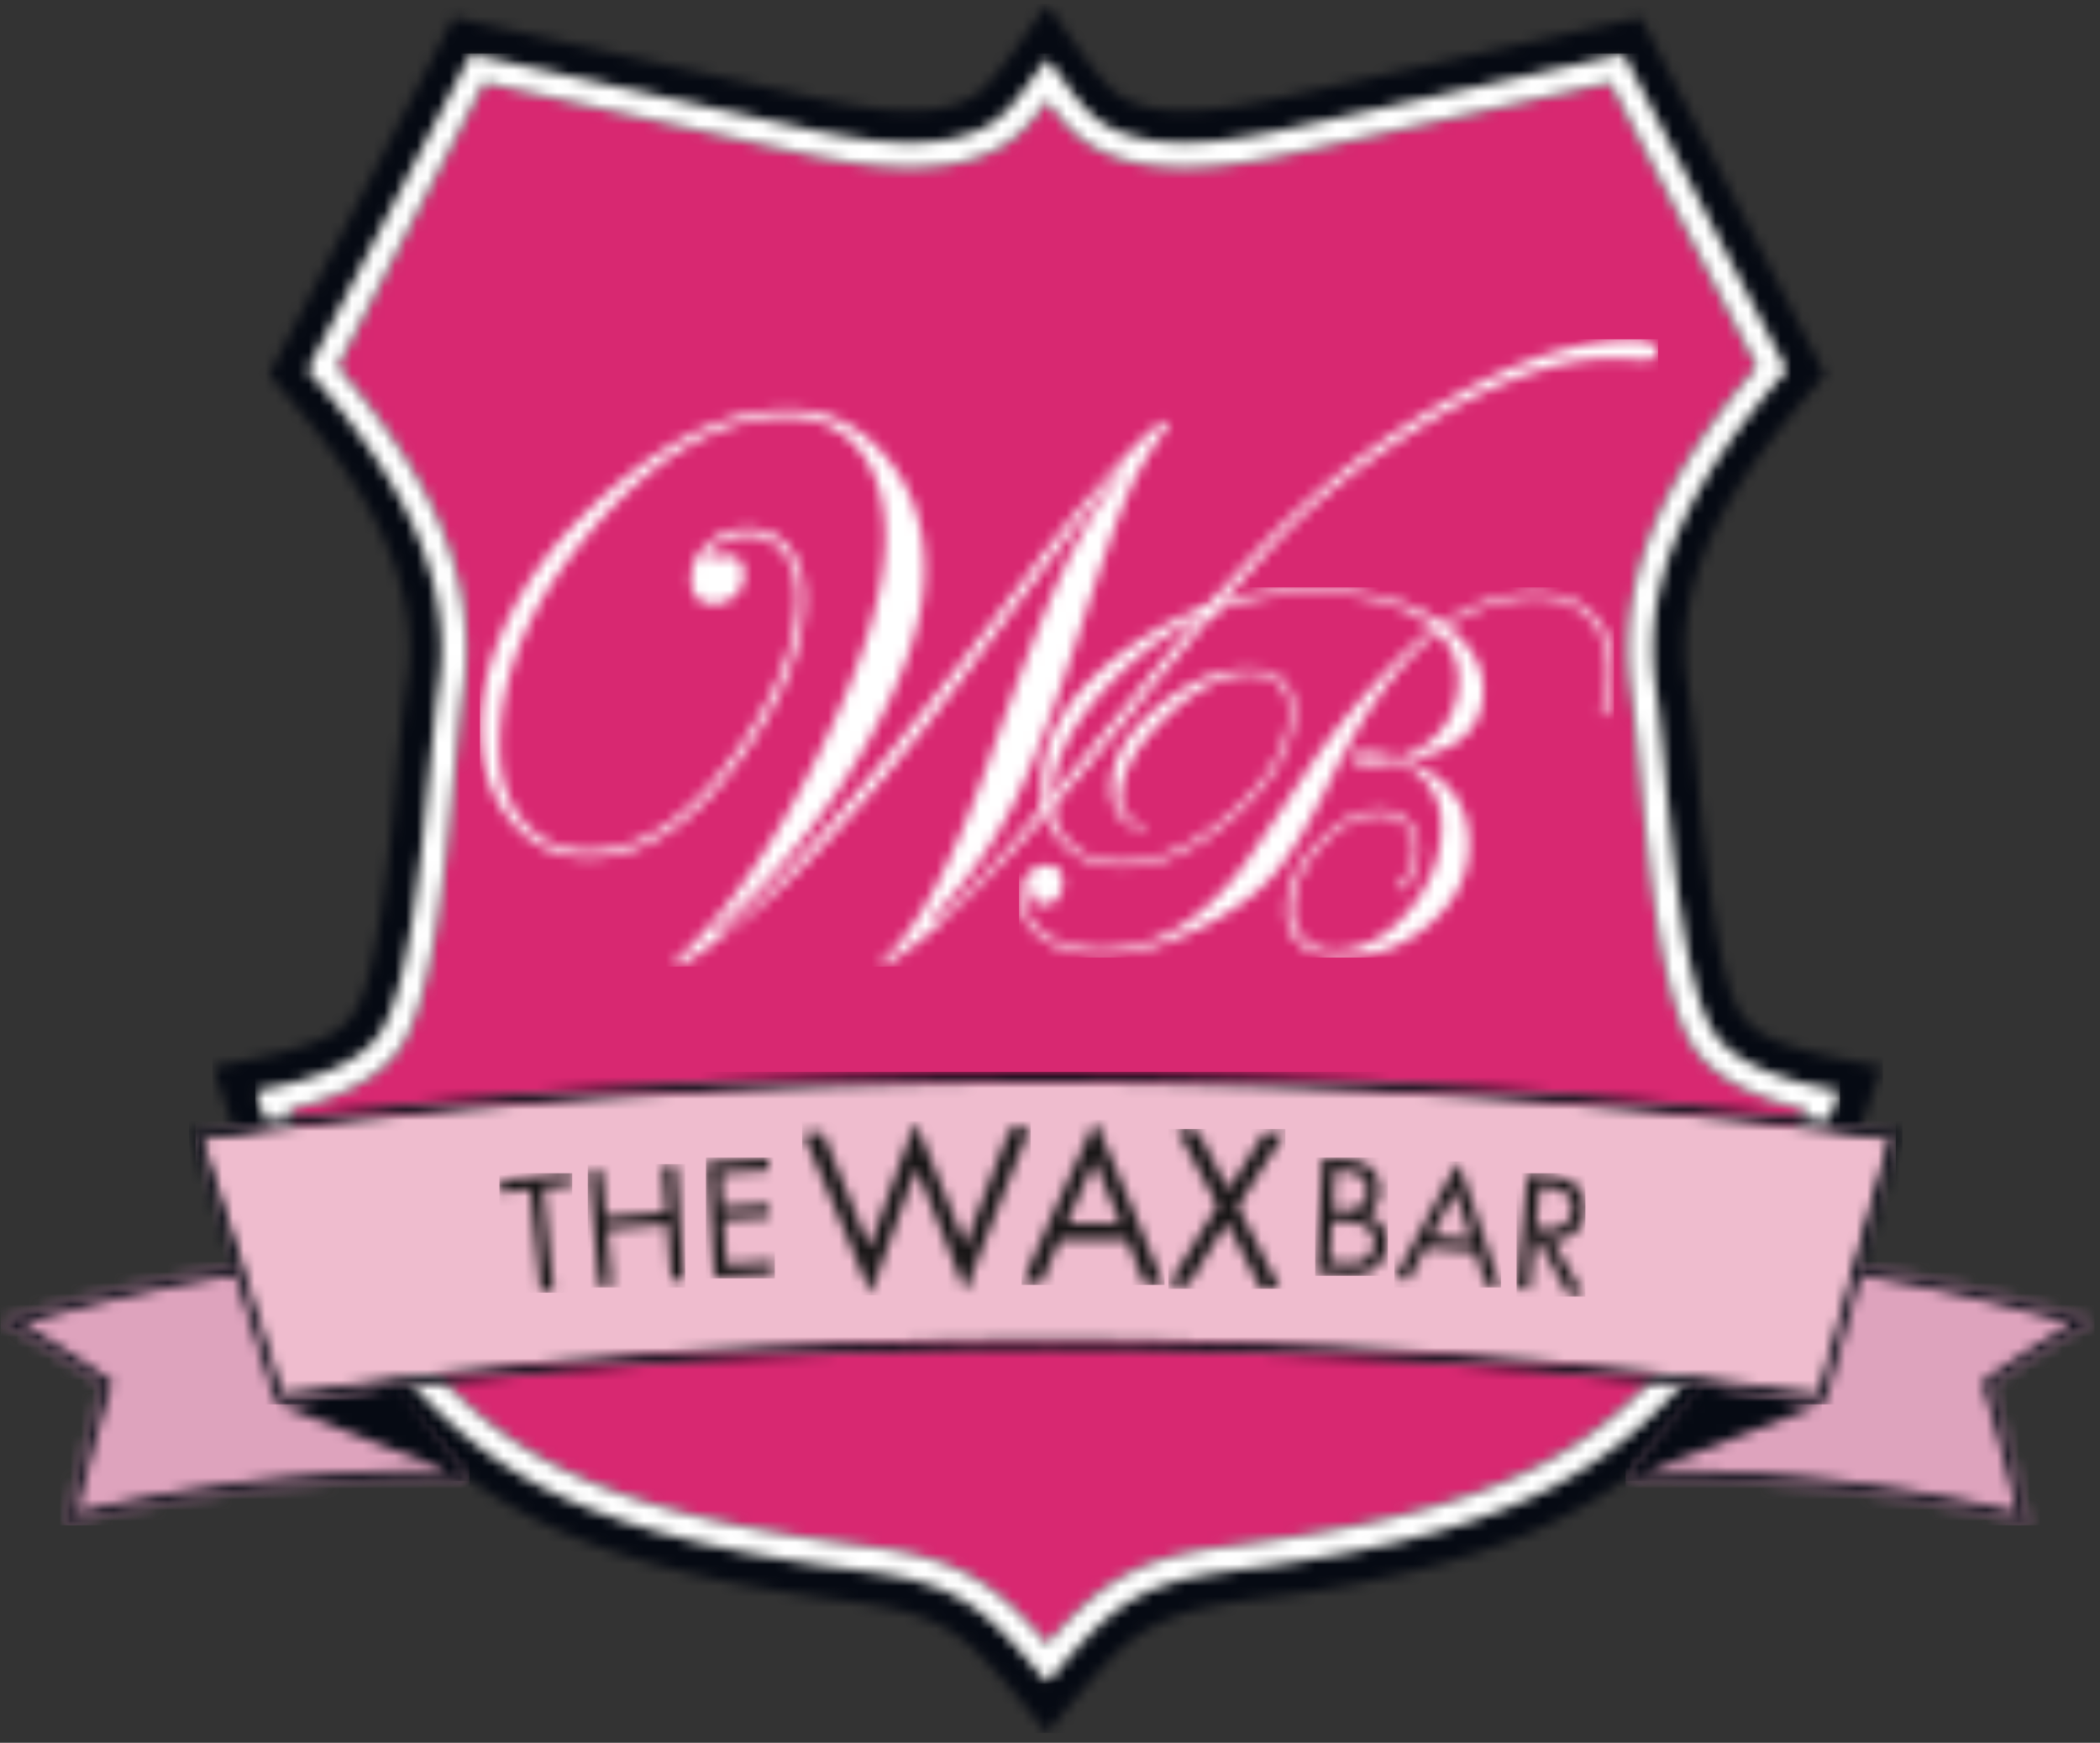 <svg width="194" height="161" viewBox="0 0 194 161" xmlns="http://www.w3.org/2000/svg" xmlns:xlink="http://www.w3.org/1999/xlink"><rect x="0" y="0" width="194" height="161" fill="#333333" stroke="none"/><title>the-waxbar-logo</title><defs><path d="M85.364 147.92c-2.318 1.418-4.262 3.492-6.762 6.474l-.864 1.03-.862-1.03c-2.5-2.982-4.446-5.056-6.754-6.474-2.302-1.422-5.048-2.258-9.158-2.792-4.972-.634-10.264-1.45-15.364-2.652-5.166-1.22-10.17-2.856-14.528-5.126-5.21-2.722-10.078-6.75-14.478-12.516-4.364-5.734-8.258-13.18-11.576-22.8l-.424-1.212 1.26-.256c2.444-.5 4.622-1.15 6.398-2.004 1.696-.822 3.016-1.822 3.858-3.074 2.652-3.946 3.766-15.56 4.604-24.32.306-3.208.584-6.046.866-7.966v.01c.696-5.072-.266-9.916-2.354-14.596-2.112-4.746-5.386-9.34-9.284-13.856l-.494-.57.348-.68L24.108 5.79l.396-.774.848.188 29.406 6.568c2.772.618 5.954 1.246 9.062 1.39 3 .142 5.898-.176 8.214-1.404 1.81-.97 2.954-2.548 4.162-4.21.156-.222.324-.446.638-.872l.904-1.218.9 1.218c.314.416.482.646.646.872 1.208 1.662 2.352 3.24 4.154 4.21 2.316 1.228 5.226 1.546 8.218 1.404 3.11-.144 6.298-.772 9.062-1.39l29.408-6.568.846-.188 14.716 28.494.344.68-.5.57c-3.896 4.516-7.164 9.11-9.278 13.856-2.086 4.68-3.046 9.524-2.364 14.596v-.01c.294 1.92.564 4.758.872 7.966.84 8.76 1.948 20.374 4.61 24.32.836 1.252 2.164 2.252 3.854 3.074 1.778.854 3.958 1.504 6.4 2.004l1.256.256-.414 1.212c-3.32 9.62-7.222 17.066-11.59 22.8-4.398 5.766-9.26 9.794-14.476 12.516-4.348 2.27-9.358 3.906-14.522 5.126-5.106 1.202-10.396 2.018-15.368 2.652-4.114.534-6.852 1.37-9.148 2.792zm61.686-51.092c-4.01-1.236-5.472-2.42-6.574-6.556-.434-1.608-.8-3.532-1.14-5.606-.34-2.182-.644-4.546-.898-6.912-.552-4.968-.824-10.05-1.574-14.998-.324-2.126-.232-4.378.124-6.492v.006c.188-1.096.446-2.174.786-3.242 1.608-5.152 4.726-9.798 8.098-13.966A150.95 150.95 0 0 1 149.29 35l.336-.39-.236-.444-16.546-32.058-.266-.52-.562.132a14179.04 14179.04 0 0 0-19.672 4.394L100.07 8.848c-1.406.314-2.836.61-4.266.848-3.78.616-9.59 1.316-12.464-1.812-2.09-2.282-3.758-4.966-5.602-7.448-1.846 2.482-3.516 5.166-5.606 7.448-2.866 3.128-8.68 2.428-12.46 1.812a78.15 78.15 0 0 1-4.268-.848c-4.088-.912-8.178-1.822-12.272-2.734-6.558-1.47-13.108-2.932-19.668-4.394l-.562-.132-.27.52-16.55 32.058-.228.444.33.39a167.637 167.637 0 0 1 3.424 4.062c3.366 4.168 6.488 8.814 8.1 13.966.332 1.068.596 2.146.782 3.242v-.006c.364 2.114.448 4.362.128 6.492-.752 4.948-1.03 10.03-1.574 14.998-.26 2.366-.556 4.73-.906 6.912-.33 2.074-.698 3.998-1.132 5.606-1.102 4.136-2.57 5.32-6.584 6.556-2.53.788-5.182 1.218-7.782 1.748 1.078 3.13 2.162 6.258 3.38 9.34 3.272 8.336 7.61 16.41 13.784 22.982 5.424 5.784 11.798 9.664 19.254 12.246 5.118 1.768 10.446 2.936 15.782 3.832 1.274.21 2.566.418 3.858.6 5.498.794 10.398.99 14.632 5.134 2.318 2.28 4.314 4.882 6.408 7.378 2.09-2.496 4.094-5.098 6.418-7.378 4.95-4.864 12.052-4.652 18.484-5.734 5.332-.896 10.664-2.064 15.786-3.832 7.446-2.582 13.82-6.462 19.25-12.246 6.172-6.572 10.504-14.646 13.784-22.982 1.208-3.082 2.298-6.21 3.376-9.34-2.602-.53-5.25-.96-7.786-1.748z" id="a"/><path d="M130.09 116.462c4.038-5.3 7.68-12.158 10.816-20.968-2.11-.496-4.02-1.112-5.66-1.906-2.038-.984-3.668-2.238-4.754-3.844-2.972-4.422-4.114-16.362-4.968-25.364-.302-3.11-.56-5.86-.864-7.846v-.014c-.75-5.532.286-10.778 2.532-15.818 2.128-4.772 5.336-9.354 9.14-13.836L122.766.594 94.2 6.974c-2.892.64-6.208 1.302-9.442 1.45-3.348.15-6.64-.224-9.376-1.686-2.124-1.128-3.384-2.752-4.644-4.478-1.256 1.726-2.52 3.35-4.642 4.478-2.738 1.462-6.028 1.836-9.374 1.686-3.238-.148-6.556-.81-9.452-1.45L18.712.594 5.146 26.866c3.802 4.482 7.012 9.064 9.144 13.836 2.242 5.04 3.274 10.286 2.526 15.818v.014c-.304 1.986-.562 4.736-.858 7.846-.86 9.002-2.006 20.942-4.984 25.364-1.072 1.606-2.706 2.86-4.742 3.844-1.636.794-3.546 1.41-5.664 1.906 3.142 8.81 6.78 15.668 10.818 20.968 4.18 5.49 8.794 9.306 13.726 11.88 4.174 2.176 9.006 3.75 13.998 4.93 5.06 1.2 10.258 2 15.14 2.628 4.458.576 7.462 1.498 10.046 3.102 2.298 1.418 4.196 3.314 6.442 5.922 2.246-2.608 4.148-4.508 6.442-5.922 2.586-1.604 5.598-2.526 10.046-3.102 4.88-.628 10.078-1.428 15.142-2.628 4.992-1.18 9.824-2.754 13.996-4.93 4.936-2.574 9.546-6.39 13.726-11.88z" id="c"/><path d="M90.226 137.9c-4.448.576-7.46 1.498-10.046 3.102-2.29 1.414-4.196 3.314-6.442 5.922-2.244-2.608-4.142-4.504-6.442-5.922-2.584-1.604-5.586-2.526-10.044-3.102-4.882-.628-10.08-1.428-15.142-2.628-4.99-1.18-9.824-2.754-13.996-4.93-4.932-2.574-9.548-6.39-13.726-11.88-4.038-5.3-7.678-12.158-10.82-20.968 2.118-.496 4.03-1.112 5.666-1.906 2.036-.984 3.67-2.238 4.742-3.844 2.978-4.422 4.124-16.362 4.982-25.364.298-3.11.556-5.86.858-7.846v-.014c.75-5.532-.284-10.778-2.524-15.818-2.134-4.772-5.342-9.354-9.146-13.836L21.712 2.594l28.558 6.38c2.898.64 6.214 1.302 9.454 1.45 3.346.15 6.636-.224 9.374-1.686 2.12-1.128 3.386-2.752 4.64-4.478C75 5.986 76.262 7.61 78.386 8.738c2.732 1.462 6.024 1.836 9.372 1.686 3.234-.148 6.55-.81 9.446-1.45l28.562-6.38 13.57 26.272c-3.804 4.482-7.016 9.064-9.14 13.836-2.25 5.04-3.282 10.286-2.532 15.818v.014c.3 1.986.558 4.736.86 7.846.854 9.002 1.996 20.942 4.972 25.364 1.082 1.606 2.712 2.86 4.75 3.844 1.64.794 3.55 1.41 5.664 1.906-3.14 8.81-6.782 15.668-10.82 20.968-4.176 5.49-8.786 9.306-13.726 11.88-4.172 2.176-9 3.75-13.996 4.93-5.06 1.2-10.262 2-15.142 2.628zm30.176-5.55c5.22-2.722 10.078-6.75 14.476-12.516 4.368-5.734 8.274-13.18 11.594-22.8l.41-1.212-1.254-.256c-2.444-.5-4.62-1.15-6.398-2.004-1.694-.822-3.02-1.822-3.854-3.074-2.666-3.946-3.77-15.56-4.614-24.32-.304-3.208-.578-6.046-.868-7.966v.01c-.686-5.072.274-9.916 2.36-14.596 2.118-4.746 5.386-9.34 9.282-13.856l.5-.57-.348-.68L126.972.016l-.846.188-29.404 6.568c-2.768.618-5.952 1.246-9.062 1.39-2.996.142-5.906-.176-8.218-1.404-1.806-.97-2.95-2.548-4.156-4.21a51.38 51.38 0 0 0-.646-.872L73.738.458l-.902 1.218c-.314.426-.484.65-.64.872-1.206 1.662-2.352 3.24-4.16 4.21-2.316 1.228-5.216 1.546-8.214 1.404-3.11-.144-6.29-.772-9.062-1.39L21.354.204l-.848-.188-.398.774L5.796 28.51l-.346.68.494.57c3.896 4.516 7.172 9.11 9.282 13.856 2.09 4.68 3.052 9.524 2.354 14.596v-.01c-.28 1.92-.558 4.758-.864 7.966-.838 8.76-1.952 20.374-4.604 24.32-.842 1.252-2.162 2.252-3.86 3.074-1.776.854-3.954 1.504-6.396 2.004l-1.262.256.424 1.212c3.318 9.62 7.214 17.066 11.578 22.8 4.4 5.766 9.266 9.794 14.476 12.516 4.36 2.27 9.364 3.906 14.53 5.126 5.1 1.202 10.392 2.018 15.362 2.652 4.112.534 6.856 1.37 9.16 2.792 2.306 1.418 4.252 3.492 6.754 6.474l.86 1.03.866-1.03c2.498-2.982 4.446-5.056 6.76-6.474 2.296-1.422 5.034-2.258 9.148-2.792 4.976-.634 10.262-1.45 15.37-2.652 5.164-1.22 10.172-2.856 14.52-5.126z" id="e"/><path d="M.06 6.057c3.22 1.88 6.322 3.86 9.304 5.925a222.692 222.692 0 0 0-3.422 12.912c12.008-2.99 24.56-4.426 37.34-4.168C37.586 13.64 31 6.882 23.564.628A160.563 160.563 0 0 0 .06 6.022v.035z" id="g"/><path d="M.06 6.022A160.563 160.563 0 0 1 23.564.628C31 6.882 37.586 13.64 43.282 20.726c-.984-.02-1.966-.028-2.944-.028a142.444 142.444 0 0 0-34.396 4.196 221.842 221.842 0 0 1 3.422-12.912A142.308 142.308 0 0 0 .06 6.057v-.035zm23.254-4.504c6.67 5.636 12.776 11.8 18.176 18.34-.384 0-.77-.004-1.152-.004a143.758 143.758 0 0 0-33.262 3.894 226.832 226.832 0 0 1 3.094-11.526l.174-.582-.5-.348a145.892 145.892 0 0 0-7.752-5.008 160.964 160.964 0 0 1 21.222-4.766z" id="i"/><path d="M.518 1.686l17.898 7.032S12.174.264 11.936.058C11.698-.154.518 1.686.518 1.686z" id="k"/><path d="M.196 20.73a142.616 142.616 0 0 1 37.34 4.164 228.528 228.528 0 0 0-3.422-12.912 141.215 141.215 0 0 1 9.344-5.944A161.078 161.078 0 0 0 19.91.628C12.476 6.882 5.89 13.64.196 20.73z" id="m"/><path d="M19.91.628C12.476 6.882 5.89 13.64.196 20.73a142.677 142.677 0 0 1 37.34 4.164 224.685 224.685 0 0 0-3.422-12.91 141.234 141.234 0 0 1 9.344-5.946A161.197 161.197 0 0 0 19.91.628zm.25.89a161.67 161.67 0 0 1 21.226 4.768 145.633 145.633 0 0 0-7.754 5.006l-.5.348.172.586a220.724 220.724 0 0 1 3.094 11.526 143.502 143.502 0 0 0-33.262-3.894c-.382 0-.764 0-1.148.004C7.386 13.322 13.492 7.158 20.16 1.518z" id="o"/><path d="M18.282 2.702L.14 9.718S6.746 1.154 6.984.948c.238-.212 11.298 1.754 11.298 1.754z" id="q"/><path d="M7.826 30.244A2842.262 2842.262 0 0 0 .094 5.838c51.59-7.046 105.208-7.046 157.044 0a2696.604 2696.604 0 0 0-6.874 24.406c-47.024-6.718-95.652-6.718-142.438 0z" id="s"/><path d="M79.948 24.784c23.898 0 47.87 1.676 71.018 4.984l6.622-23.574C132.146 2.734 105.798.976 79.53.976c-26.266 0-52.554 1.758-77.874 5.218l7.45 23.574c23.03-3.308 46.944-4.984 70.842-4.984zm71.608 5.938l-.41-.064c-23.19-3.34-47.226-5.03-71.184-5.03-23.956 0-47.93 1.69-71.006 5.03l-.408.064L.53 5.48l.43-.06C26.492 1.912 53.014.134 79.516.134c26.502 0 53.088 1.778 78.744 5.286l.43.06-7.134 25.242z" id="u"/><path d="M109.078 1.382c0 .586-.356.876-1.066.876h-.48c-.716-.094-1.61-.14-2.684-.14-5.278 0-11.64 2.42-19.098 7.256-4.246 2.76-7.796 5.586-10.664 8.484-2.96 2.97-7.95 8.8-14.964 17.494-8.49 10.494-15.118 17.53-19.888 21.104-1.586 1.192-2.5 1.788-2.754 1.788-.126 0-.2-.046-.226-.14 0-.024.334-.374 1-1.05 2.916-3.016 5.922-8.888 9.024-17.608 2.778-7.786 4.978-13.468 6.592-17.044 1.622-3.58 3.352-6.562 5.188-8.946.434-.56.656-.878.656-.948-.164-.044-.334.048-.514.282l-.348.352-.86 1.086C56.5 16.122 53 20.764 47.496 28.152c-8.7 11.996-16.326 20.622-22.89 25.882-3.528 2.808-5.584 4.21-6.158 4.21-.124-.046-.198-.116-.224-.21 0-.068.15-.234.446-.492 4.498-4.18 8.804-10.464 12.922-18.842 4.12-8.38 6.18-15.07 6.18-20.072 0-3.41-.816-6.116-2.444-8.116-1.63-1.998-3.854-2.996-6.674-2.996-5.946 0-11.848 3.376-17.71 10.128-5.858 6.752-8.79 13.564-8.79 20.428 0 2.852.762 5.156 2.288 6.908 1.524 1.752 3.516 2.626 5.968 2.626 5.186 0 10.096-3.608 14.73-10.828 3.008-4.694 4.51-8.878 4.51-12.544 0-1.73-.416-3.122-1.258-4.172-.836-1.054-1.942-1.576-3.318-1.576-.828 0-1.63.202-2.41.612-.782.408-1.168.822-1.168 1.244 0 .142.066.212.202.212.072 0 .184-.024.344-.07.574-.094.954-.142 1.136-.142 1.036 0 1.552.596 1.552 1.788 0 .724-.278 1.35-.828 1.874-.552.526-1.194.788-1.926.788-1.424 0-2.134-.782-2.134-2.348 0-1.238.528-2.316 1.582-3.24 1.056-.924 2.27-1.384 3.65-1.384 1.582 0 2.85.584 3.804 1.75.948 1.17 1.426 2.724 1.426 4.664 0 4.392-1.976 9.342-5.92 14.858-4.38 6.072-9.062 9.11-14.042 9.11-2.89 0-5.27-1.128-7.14-3.386C1.334 42.558.4 39.71.4 36.268c0-3.222.842-6.582 2.526-10.086 1.688-3.502 4-6.688 6.934-9.562 6.586-6.512 12.906-9.772 18.964-9.772 3.556 0 6.542 1.424 8.966 4.272 2.418 2.846 3.63 6.348 3.63 10.502 0 4.466-1.814 9.886-5.438 16.26-3.626 6.372-8.018 11.852-13.182 16.438-.504.468-.758.726-.758.768.026.094.072.142.136.142.714 0 2.998-2.032 6.852-6.102 5.466-5.776 12.844-14.894 22.14-27.358 2.662-3.574 5.284-6.78 7.85-9.61 2.57-2.828 4.156-4.242 4.754-4.242.136 0 .206.076.206.23 0 .07-.07.186-.206.348-1.446 1.964-2.622 3.962-3.516 5.994-1.008 2.316-2.536 6.664-4.582 13.042-2.248 6.966-4.294 12.274-6.126 15.918a43.097 43.097 0 0 1-7.272 10.204 2.392 2.392 0 0 1-.134.244c.022.07.066.12.134.142.39 0 2.032-1.53 4.924-4.594 2.018-2.126 7.66-8.904 16.93-20.334 4.798-5.912 9.086-10.58 12.872-14.004 3.79-3.424 8.046-6.48 12.77-9.168C96.218 2.246 101.84.402 106.636.402c1.626 0 2.442.326 2.442.98z" id="w"/><path d="M55.086 7.84c0 .844-.11 1.768-.336 2.774-.222 1.008-.442 1.512-.648 1.512-.164 0-.242-.084-.242-.244a.72.72 0 0 1 .046-.222c.438-1.134.656-2.36.656-3.674 0-2.046-.608-3.688-1.824-4.928-1.222-1.244-2.828-1.864-4.828-1.864-2.676 0-5.442.884-8.28 2.654 2.268 1.686 3.406 3.658 3.406 5.916 0 3.618-2.458 5.768-7.376 6.45 4.04 1.414 6.062 4.002 6.062 7.766 0 2.79-1.186 5.234-3.566 7.328-2.378 2.094-5.156 3.14-8.34 3.14-1.522 0-2.738-.394-3.64-1.18-.898-.788-1.352-1.856-1.352-3.198 0-2.082.958-4.14 2.864-6.176 1.906-2.036 3.824-3.056 5.758-3.056 1.07 0 1.944.336 2.628 1.012.68.672 1.024 1.538 1.024 2.594 0 .63-.196 1.418-.586 2.36-.39.94-.708 1.414-.95 1.414-.176 0-.266-.066-.266-.198 0-.064.028-.16.094-.29.844-1.236 1.27-2.346 1.27-3.334 0-.928-.3-1.674-.902-2.242-.598-.57-1.382-.852-2.356-.852-1.832 0-3.616.966-5.366 2.898-1.75 1.93-2.622 3.904-2.622 5.914 0 1.072.364 1.964 1.09 2.678.726.714 1.636 1.072 2.722 1.072 2.482 0 4.75-1.206 6.818-3.616 2.066-2.41 3.096-5.06 3.096-7.948 0-2.696-1.296-4.672-3.894-5.94l-1.414.17a9.488 9.488 0 0 1-1.168.072c-1.234 0-1.848-.198-1.848-.608 0-.292.512-.436 1.536-.436.726 0 1.692.144 2.894.436 1.688-.518 3.02-1.426 4.008-2.726.976-1.298 1.468-2.79 1.468-4.48 0-1.622-.624-3.092-1.874-4.404-3.552 2.724-6.894 7.352-10.028 13.874-1.934 4.01-3.698 6.912-5.308 8.718-1.558 1.734-3.774 3.32-6.644 4.746-3.396 1.656-6.418 2.484-9.082 2.484-2.176 0-3.986-.5-5.432-1.5C.912 31.71.188 30.464.188 28.972c0-.828.248-1.544.744-2.144.494-.6 1.082-.902 1.764-.902.99 0 1.486.554 1.486 1.654 0 .556-.168 1.024-.5 1.414-.334.392-.744.586-1.23.586-.842 0-1.25-.436-1.216-1.316.018-.36-.016-.534-.098-.534-.26 0-.386.428-.386 1.288 0 1.348.658 2.468 1.982 3.362 1.324.892 2.988 1.338 5 1.338 3.56 0 6.778-1.314 9.668-3.946a25.025 25.025 0 0 0 3.262-3.566c.926-1.242 3.044-4.394 6.356-9.458 1.606-2.418 3.534-4.874 5.792-7.374 2.254-2.5 4.146-4.278 5.668-5.332C35.918 1.884 32.204.804 27.336.804 20.484.804 14.532 3.28 9.468 8.23 5.31 12.286 3.23 16.108 3.23 19.694c0 1.818.586 3.262 1.758 4.334 1.164 1.072 2.746 1.608 4.746 1.608 3.262 0 6.634-1.566 10.114-4.7 3.48-3.13 5.218-6.176 5.218-9.128 0-2.352-1.202-3.53-3.62-3.53s-5.012 1.342-7.778 4.026c-2.77 2.682-4.156 5.208-4.156 7.574 0 .584.2 1.088.586 1.51.39.424.844.632 1.364.632.276.05.414.114.414.196 0 .144-.154.216-.462.216-.782 0-1.438-.352-1.972-1.058-.536-.704-.806-1.566-.806-2.59 0-2.512 1.392-4.964 4.164-7.356 2.778-2.392 5.622-3.588 8.548-3.588 2.788 0 4.184 1.29 4.184 3.87 0 3.15-1.778 6.328-5.328 9.542-3.56 3.216-7.064 4.822-10.52 4.822-2.258 0-4.06-.678-5.416-2.034-1.356-1.354-2.034-3.168-2.034-5.442 0-4.59 2.592-8.782 7.782-12.572C15.2 2.236 20.93.34 27.214.34c4.72 0 8.732 1.064 12.024 3.192 2.97-1.852 5.84-2.776 8.618-2.776 2.176 0 3.926.648 5.246 1.948C54.426 4 55.086 5.714 55.086 7.84z" id="y"/><path d="M4.178 1.764c.324 3.166.646 6.332.968 9.498-.394.04-.79.08-1.186.122-.33-3.164-.662-6.33-.994-9.494-.882.092-1.768.186-2.652.284L.192 1.062A422.7 422.7 0 0 1 6.726.388c.036.37.07.742.108 1.112-.886.086-1.77.174-2.656.264z" id="A"/><path d="M1.974 5.438c1.856-.166 3.712-.322 5.57-.464L7.208.652C7.614.62 8.02.59 8.426.56l.794 10.636c-.396.03-.792.058-1.188.09L7.63 6.088c-1.852.146-3.704.3-5.556.466l.466 5.19c-.396.036-.792.074-1.188.108L.372 1.234c.404-.04.81-.076 1.216-.112l.386 4.316z" id="C"/><path d="M6.018 1.118c-1.49.084-2.978.176-4.466.274L1.76 4.55c1.434-.094 2.87-.182 4.304-.264l.064 1.118c-1.432.082-2.864.168-4.294.262L2.106 9.8c1.462-.096 2.922-.184 4.384-.268l.062 1.12c-1.854.102-3.708.218-5.562.344C.748 7.45.504 3.904.26.356 2.158.226 4.056.108 5.954 0l.064 1.118z" id="E"/><path d="M1.844 10.57l1.37.084c.692.04 1.372.034 1.916-.33.436-.276.762-.782.806-1.422a1.72 1.72 0 0 0-.822-1.624c-.394-.248-.954-.382-1.818-.434-.41-.024-.822-.048-1.234-.074l-.218 3.8zm.28-4.852c.304.018.606.034.912.054.636.038 2.142.002 2.248-1.64.114-1.756-1.656-1.898-2.002-1.918l-.954-.058-.204 3.562zm1.024-4.634c.61.036 1.712.152 2.478.826.328.278.922.976.836 2.266-.034.528-.212 1.446-1.214 2.022 1.49.464 1.954 1.794 1.882 2.816a2.952 2.952 0 0 1-1.252 2.224c-.9.614-1.88.582-2.62.538-.888-.054-1.78-.106-2.668-.154L1.176.972c.658.036 1.314.074 1.972.112z" id="G"/><path d="M7.912 7.498A631.46 631.46 0 0 0 6.448 3.09 580.35 580.35 0 0 0 4.25 7.198c1.22.094 2.442.196 3.662.3zm.372 1.154c-1.53-.134-3.062-.258-4.59-.378-.51.966-1.014 1.934-1.518 2.902L.86 11.08A586.334 586.334 0 0 1 6.708.32c1.334 3.846 2.628 7.7 3.882 11.56-.438-.042-.878-.08-1.314-.122-.328-1.034-.658-2.07-.992-3.106z" id="I"/><path d="M1.858 5.442l.764.076c1.492.152 2.458-.452 2.59-1.694.064-.588-.054-1.194-.702-1.648-.462-.322-1.016-.41-1.54-.462-.246-.026-.492-.052-.736-.074-.126 1.266-.252 2.534-.376 3.802zM2.886.578c.738.076 1.834.238 2.596.864.596.48 1.064 1.352.94 2.482-.176 1.62-1.392 2.694-3.042 2.638a396.065 396.065 0 0 1 2.912 5.1l-1.44-.156c-.92-1.664-1.85-3.324-2.794-4.982l-.306-.03c-.152 1.548-.306 3.096-.46 4.646-.396-.04-.792-.078-1.186-.116L1.128.406l1.758.172z" id="K"/><path d="M2.01 1.662a703.619 703.619 0 0 1 4.31 10.592C7.696 8.372 9.11 4.494 10.562.626c1.574 3.79 3.11 7.588 4.61 11.392a678.665 678.665 0 0 1 4.162-10.81c.61-.004 1.218-.008 1.828-.01a651.143 651.143 0 0 0-5.98 15.166A688.04 688.04 0 0 0 10.656 4.97a653.13 653.13 0 0 0-4.22 11.628 691.41 691.41 0 0 0-6.25-14.85l1.824-.086z" id="M"/><path d="M9.502 10.046a688.182 688.182 0 0 0-2.39-5.776 581.062 581.062 0 0 0-2.546 5.728c1.646.006 3.292.022 4.936.048zm.612 1.512a491.021 491.021 0 0 0-6.186-.058 648.043 648.043 0 0 0-1.736 4.048c-.59 0-1.18.002-1.77.006A607.985 607.985 0 0 1 7.19.528a624.408 624.408 0 0 1 6.31 15.144c-.59-.014-1.178-.024-1.768-.036a595.715 595.715 0 0 0-1.618-4.078z" id="O"/><path d="M5.47 7.392A496.834 496.834 0 0 0 1.722.348C2.346.364 2.97.382 3.594.4c.97 1.83 1.93 3.662 2.876 5.498A554.756 554.756 0 0 1 9.826.626c.624.028 1.246.056 1.87.086a520.611 520.611 0 0 0-4.34 6.748 512.43 512.43 0 0 1 3.878 7.598c-.604-.03-1.206-.058-1.81-.084A534.717 534.717 0 0 0 6.336 8.95a516.792 516.792 0 0 0-3.558 5.784 547.85 547.85 0 0 0-1.812-.05c1.48-2.438 2.98-4.868 4.504-7.292z" id="Q"/></defs><g fill="none" fill-rule="evenodd"><g transform="translate(19)"><mask id="b" fill="#fff"><use xlink:href="#a"/></mask><path fill="#060A13" fill-rule="nonzero" mask="url(#b)" d="M.62.38h154.32V160.1H.62z"/></g><g transform="translate(26 7)"><mask id="d" fill="#fff"><use xlink:href="#c"/></mask><path fill="#D82871" fill-rule="nonzero" mask="url(#d)" d="M.46.58h140.52v144.36H.46z"/></g><g transform="translate(23 5)"><mask id="f" fill="#fff"><use xlink:href="#e"/></mask><path fill="#FFF" fill-rule="nonzero" mask="url(#f)" d="M.58-.06h146.4v150.6H.58z"/></g><g transform="translate(0 116)"><mask id="h" fill="#fff"><use xlink:href="#g"/></mask><path fill="#DEA3BD" fill-rule="nonzero" mask="url(#h)" d="M.06.54h43.32V24.9H.06z"/></g><g transform="translate(0 116)"><mask id="j" fill="#fff"><use xlink:href="#i"/></mask><path fill="#060A13" fill-rule="nonzero" mask="url(#j)" d="M.06.54h43.32V24.9H.06z"/></g><g transform="translate(25 128)"><mask id="l" fill="#fff"><use xlink:href="#k"/></mask><path fill="#060A13" fill-rule="nonzero" mask="url(#l)" d="M.5-.06h18v8.88H.5z"/></g><g transform="translate(150 116)"><mask id="n" fill="#fff"><use xlink:href="#m"/></mask><path fill="#DEA3BD" fill-rule="nonzero" mask="url(#n)" d="M.18.54H43.5V24.9H.18z"/></g><g transform="translate(150 116)"><mask id="p" fill="#fff"><use xlink:href="#o"/></mask><path fill="#060A13" fill-rule="nonzero" mask="url(#p)" d="M.18.54H43.5V24.9H.18z"/></g><g transform="translate(150 127)"><mask id="r" fill="#fff"><use xlink:href="#q"/></mask><path fill="#060A13" fill-rule="nonzero" mask="url(#r)" d="M.06.94H18.3v8.88H.06z"/></g><g transform="translate(18 99)"><mask id="t" fill="#fff"><use xlink:href="#s"/></mask><path fill="#EFBCCE" fill-rule="nonzero" mask="url(#t)" d="M.06.5h157.08v29.76H.06z"/></g><g transform="translate(17 99)"><mask id="v" fill="#fff"><use xlink:href="#u"/></mask><path fill="#060A13" fill-rule="nonzero" mask="url(#v)" d="M.46.02h158.28v30.72H.46z"/></g><g transform="translate(44 31)"><mask id="x" fill="#fff"><use xlink:href="#w"/></mask><path fill="#FFF" fill-rule="nonzero" mask="url(#x)" d="M.34.34h108.84V58.3H.34z"/></g><g transform="translate(94 54)"><mask id="z" fill="#fff"><use xlink:href="#y"/></mask><path fill="#FFF" fill-rule="nonzero" mask="url(#z)" d="M.14.26H55.1v34.2H.14z"/></g><g transform="translate(46 108)"><mask id="B" fill="#fff"><use xlink:href="#A"/></mask><path fill="#181616" fill-rule="nonzero" mask="url(#B)" d="M.14.38h6.72v11.04H.14z"/></g><g transform="translate(54 107)"><mask id="D" fill="#fff"><use xlink:href="#C"/></mask><path fill="#181616" fill-rule="nonzero" mask="url(#D)" d="M.3.54h9v11.4h-9z"/></g><g transform="translate(65 107)"><mask id="F" fill="#fff"><use xlink:href="#E"/></mask><path fill="#181616" fill-rule="nonzero" mask="url(#F)" d="M.22-.06h6.36V11.1H.22z"/></g><g transform="translate(121 106)"><mask id="H" fill="#fff"><use xlink:href="#G"/></mask><path fill="#181616" fill-rule="nonzero" mask="url(#H)" d="M.5.94h6.72v10.92H.5z"/></g><g transform="translate(128 107)"><mask id="J" fill="#fff"><use xlink:href="#I"/></mask><path fill="#181616" fill-rule="nonzero" mask="url(#J)" d="M.82.3h9.84v11.64H.82z"/></g><g transform="translate(140 108)"><mask id="L" fill="#fff"><use xlink:href="#K"/></mask><path fill="#181616" fill-rule="nonzero" mask="url(#L)" d="M.1.38h6.36v11.4H.1z"/></g><g transform="translate(74 103)"><mask id="N" fill="#fff"><use xlink:href="#M"/></mask><path fill="#181616" fill-rule="nonzero" mask="url(#N)" d="M.1.58h21.12v16.08H.1z"/></g><g transform="translate(94 103)"><mask id="P" fill="#fff"><use xlink:href="#O"/></mask><path fill="#181616" fill-rule="nonzero" mask="url(#P)" d="M.38.46h13.2V15.7H.38z"/></g><g transform="translate(107 104)"><mask id="R" fill="#fff"><use xlink:href="#Q"/></mask><path fill="#181616" fill-rule="nonzero" mask="url(#R)" d="M.94.3h10.8v14.76H.94z"/></g></g></svg>